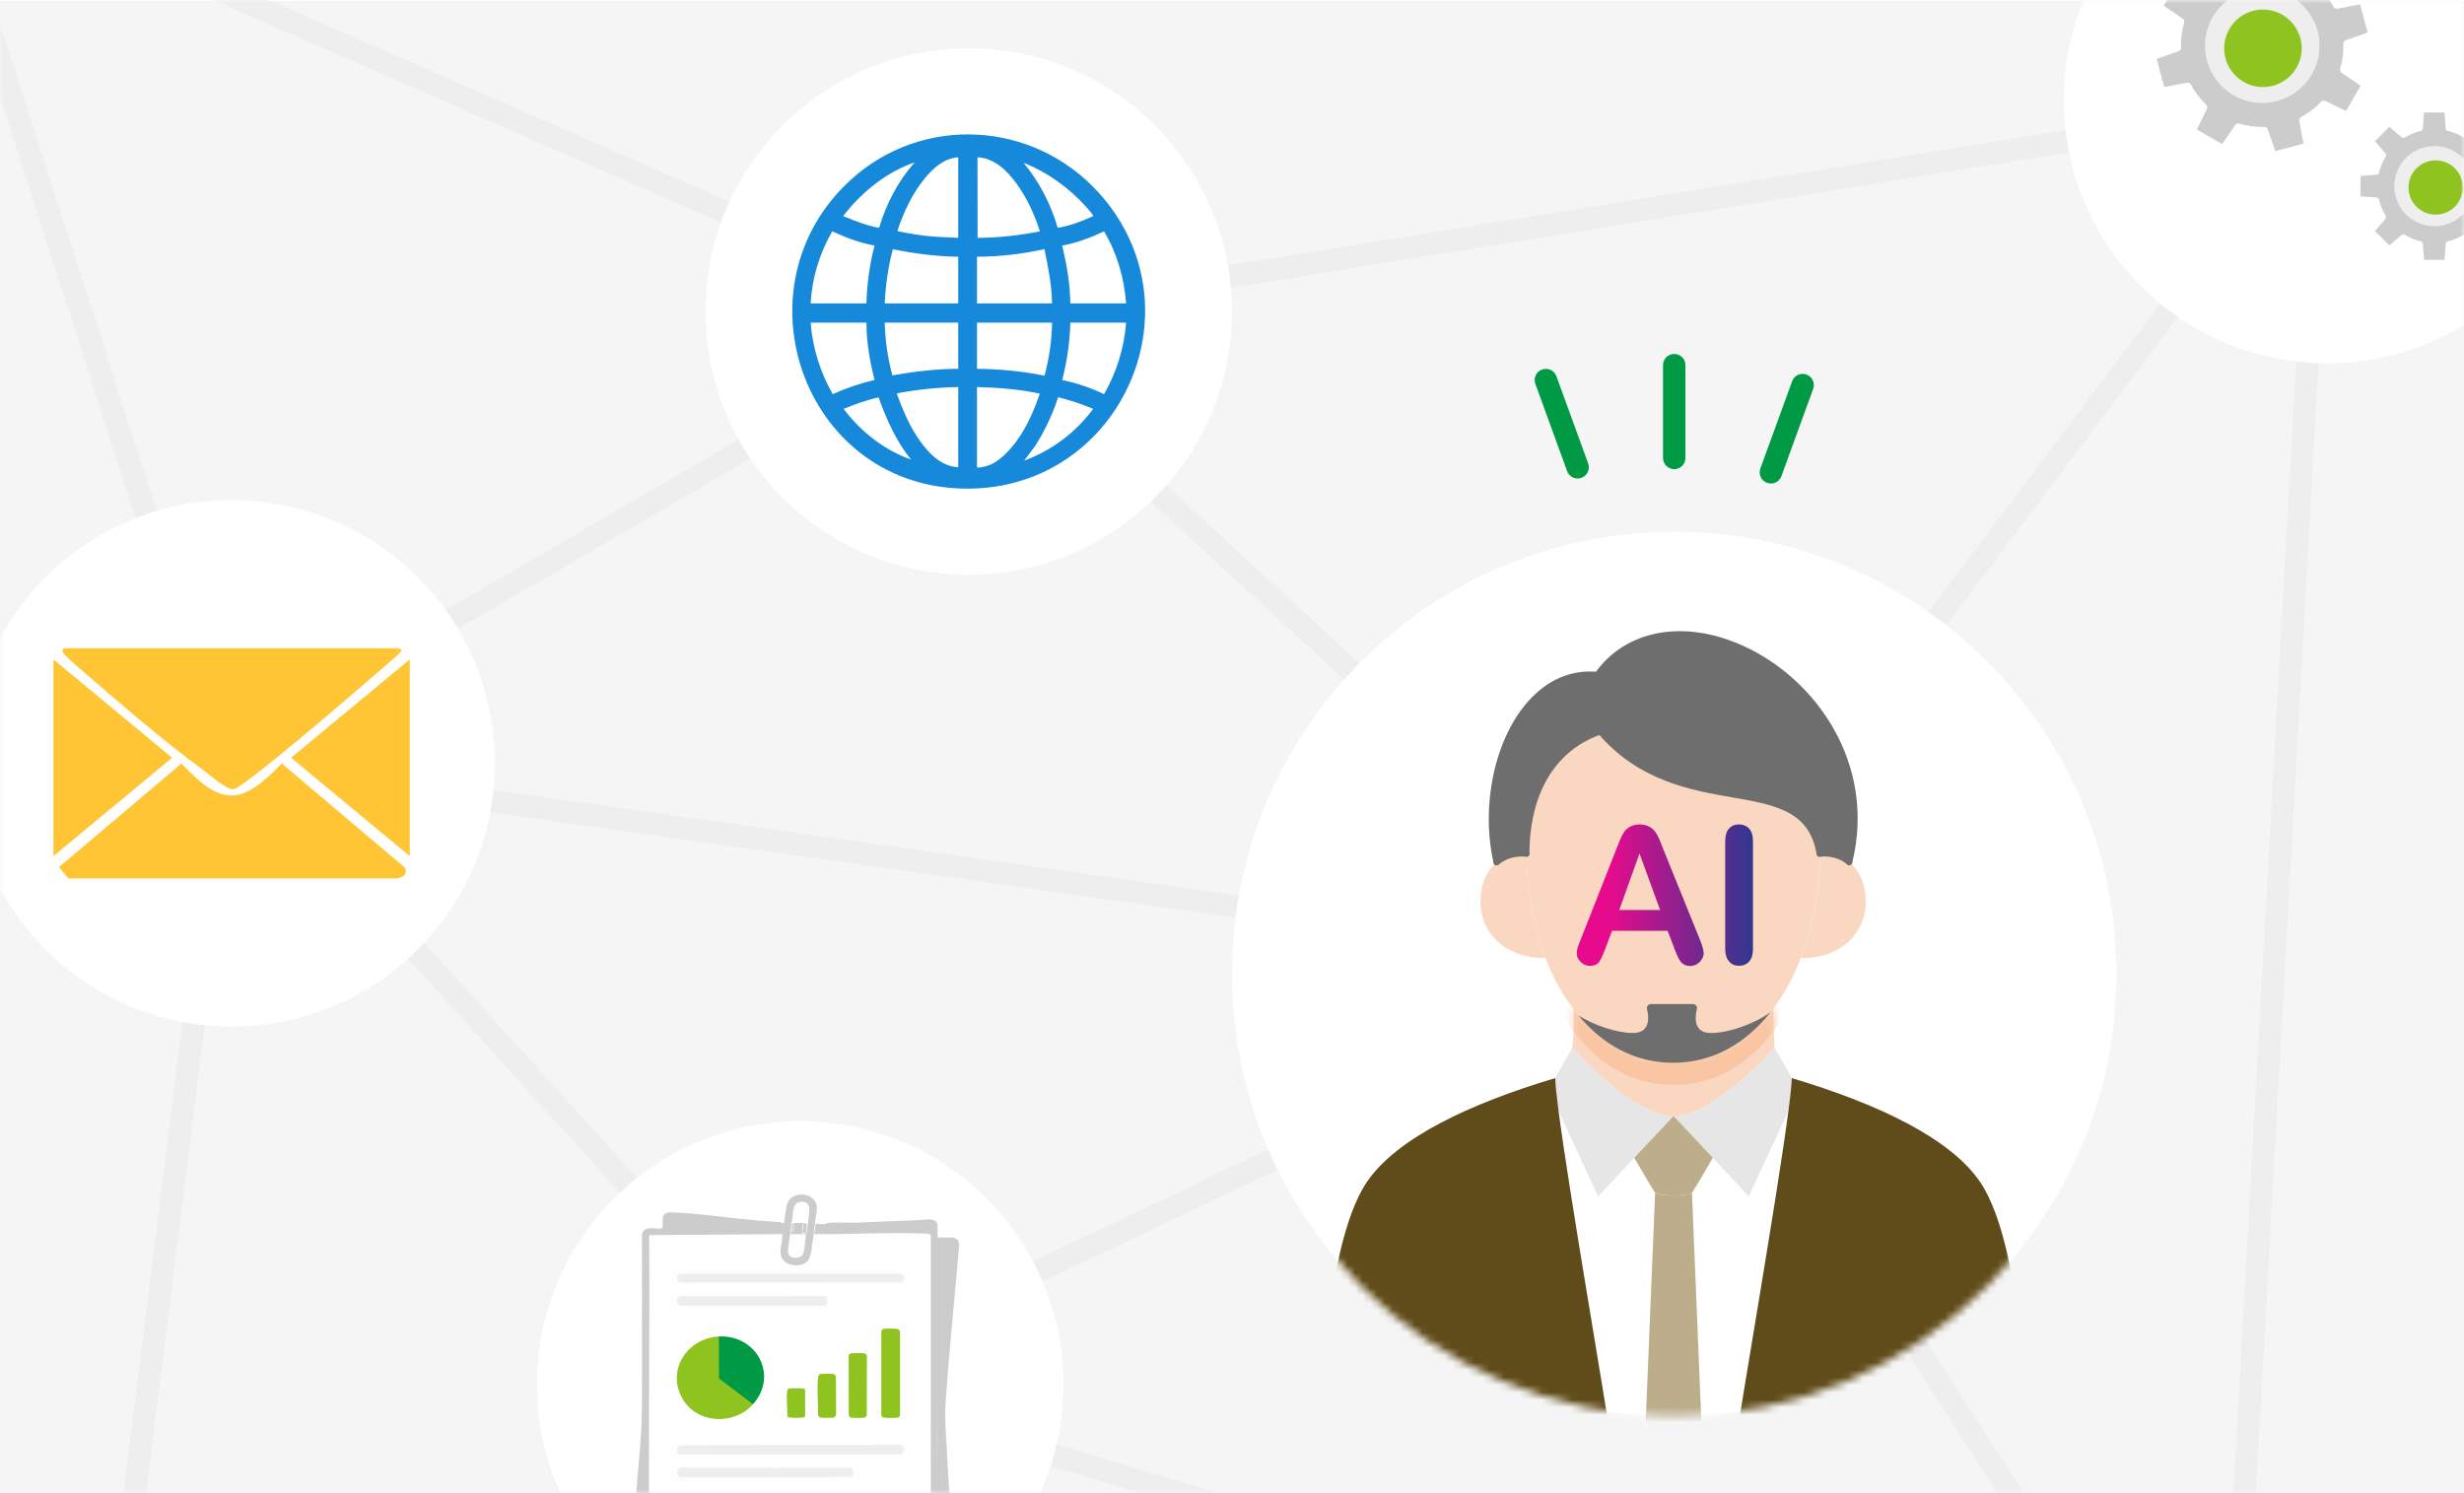<svg width="330" height="200" viewBox="0 0 330 200" fill="none" xmlns="http://www.w3.org/2000/svg">
<g clip-path="url(#clip0_815_187738)">
<path d="M330 0.103H0V200.103H330V0.103Z" fill="#F5F5F5"/>
<mask id="mask0_815_187738" style="mask-type:luminance" maskUnits="userSpaceOnUse" x="0" y="0" width="330" height="200">
<path d="M330 0H0V200H330V0Z" fill="white"/>
</mask>
<g mask="url(#mask0_815_187738)">
<path d="M129.741 42.701L31.023 100.129L107.828 184.818L298.266 242.565L310.958 13.398L129.74 42.7L129.741 42.701Z" stroke="#EEEEEE" stroke-width="3"/>
<path d="M224.227 129.745L294.74 239.745M224.227 129.745L105.623 186.169M224.227 129.745L30.317 102.245M224.227 129.745L129.74 42.701L16.215 -7.05M224.227 129.745L311.663 13.399M30.317 102.245L13.394 236.925L107.176 198.848L100.83 263.015M30.317 102.245L-9.875 -22.562" stroke="#EEEEEE" stroke-width="3"/>
<g filter="url(#filter0_d_815_187738)">
<path d="M129.74 76.984C149.212 76.984 164.996 61.2 164.996 41.728C164.996 22.257 149.212 6.472 129.74 6.472C110.269 6.472 94.484 22.257 94.484 41.728C94.484 61.2 110.269 76.984 129.74 76.984Z" fill="white"/>
</g>
<g filter="url(#filter1_d_815_187738)">
<path d="M31.022 137.501C50.493 137.501 66.278 121.717 66.278 102.245C66.278 82.774 50.493 66.989 31.022 66.989C11.55 66.989 -4.234 82.774 -4.234 102.245C-4.234 121.717 11.55 137.501 31.022 137.501Z" fill="white"/>
</g>
<g filter="url(#filter2_d_815_187738)">
<path d="M107.178 220.696C126.649 220.696 142.434 204.911 142.434 185.44C142.434 165.969 126.649 150.184 107.178 150.184C87.707 150.184 71.922 165.969 71.922 185.44C71.922 204.911 87.707 220.696 107.178 220.696Z" fill="white"/>
</g>
<g filter="url(#filter3_d_815_187738)">
<path d="M311.662 48.655C331.134 48.655 346.918 32.87 346.918 13.399C346.918 -6.072 331.134 -21.857 311.662 -21.857C292.191 -21.857 276.406 -6.072 276.406 13.399C276.406 32.87 292.191 48.655 311.662 48.655Z" fill="white"/>
</g>
<path d="M294.226 17.356L295.563 14.581C295.662 14.388 295.609 14.158 295.459 14.006C294.638 13.228 293.952 12.329 293.417 11.331C293.37 11.252 293.302 11.186 293.223 11.141C293.124 11.083 293.002 11.065 292.888 11.079L289.855 11.657L288.844 7.883L291.76 6.868C291.959 6.797 292.099 6.6 292.092 6.384C292.057 5.253 292.217 4.128 292.523 3.047C292.586 2.845 292.508 2.614 292.325 2.496L289.779 0.761L291.733 -2.624L294.508 -1.286C294.702 -1.187 294.931 -1.241 295.084 -1.39C295.857 -2.201 296.761 -2.896 297.759 -3.432C297.95 -3.534 298.045 -3.744 298.011 -3.962L297.433 -6.994L301.206 -8.005L302.222 -5.09C302.261 -4.974 302.343 -4.887 302.443 -4.831C302.522 -4.784 302.613 -4.759 302.706 -4.758C303.838 -4.793 304.963 -4.634 306.038 -4.317C306.24 -4.254 306.47 -4.333 306.589 -4.516L308.323 -7.062L311.707 -5.107L310.37 -2.333C310.271 -2.138 310.324 -1.909 310.474 -1.756C311.295 -0.978 311.98 -0.079 312.522 0.908C312.569 0.988 312.637 1.055 312.716 1.1C312.815 1.158 312.937 1.175 313.051 1.161L316.084 0.584L317.095 4.356L314.179 5.373C313.98 5.442 313.84 5.64 313.847 5.855C313.876 6.997 313.732 8.118 313.416 9.193C313.353 9.395 313.431 9.625 313.614 9.744L316.159 11.477L314.205 14.862L311.43 13.525C311.236 13.426 311.007 13.478 310.854 13.629C310.076 14.45 309.177 15.135 308.18 15.671C307.989 15.773 307.888 15.993 307.927 16.2L308.505 19.233L304.732 20.244L303.716 17.328C303.677 17.214 303.595 17.126 303.495 17.069C303.416 17.024 303.325 16.997 303.232 16.997C302.1 17.032 300.975 16.872 299.895 16.565C299.693 16.502 299.463 16.581 299.344 16.762L297.61 19.308L294.225 17.355L294.226 17.356Z" fill="#CCCCCC"/>
<path d="M301.826 13.706C306.012 14.343 309.923 11.468 310.56 7.281C311.198 3.095 308.321 -0.815 304.135 -1.453C299.949 -2.09 296.038 0.785 295.401 4.972C294.763 9.158 297.64 13.068 301.826 13.706Z" fill="#EEEEEE"/>
<path d="M300.479 10.968C302.962 12.402 306.137 11.552 307.571 9.068C309.005 6.585 308.154 3.409 305.671 1.976C303.188 0.542 300.013 1.394 298.579 3.876C297.145 6.359 297.996 9.535 300.479 10.968Z" fill="#8FC31F"/>
<path d="M324.652 34.804L324.492 32.653C324.484 32.501 324.372 32.381 324.227 32.341C323.457 32.156 322.727 31.852 322.053 31.434C321.997 31.402 321.933 31.386 321.869 31.386C321.789 31.386 321.709 31.417 321.644 31.466L320.007 32.878L318.074 30.945L319.486 29.308C319.582 29.197 319.598 29.027 319.518 28.899C319.101 28.225 318.804 27.487 318.611 26.724C318.579 26.58 318.451 26.467 318.298 26.46L316.148 26.299V23.563L318.298 23.402C318.45 23.395 318.571 23.282 318.611 23.138C318.796 22.375 319.1 21.637 319.518 20.963C319.598 20.835 319.582 20.674 319.486 20.554L318.074 18.917L320.007 16.984L321.644 18.397C321.708 18.452 321.788 18.476 321.869 18.476C321.933 18.476 321.997 18.46 322.053 18.428C322.727 18.012 323.465 17.714 324.227 17.53C324.371 17.498 324.484 17.369 324.492 17.217L324.652 15.068H327.388L327.548 17.217C327.556 17.369 327.668 17.491 327.813 17.53C328.583 17.715 329.313 18.019 329.987 18.428C330.043 18.46 330.107 18.476 330.171 18.476C330.251 18.476 330.331 18.445 330.396 18.397L332.033 16.984L333.966 18.917L332.554 20.554C332.458 20.665 332.442 20.835 332.522 20.963C332.939 21.646 333.244 22.375 333.429 23.138C333.461 23.282 333.589 23.395 333.742 23.402L335.892 23.563V26.299L333.742 26.46C333.59 26.467 333.469 26.58 333.429 26.724C333.244 27.495 332.94 28.225 332.522 28.899C332.442 29.027 332.458 29.197 332.554 29.308L333.966 30.945L332.033 32.878L330.396 31.466C330.332 31.41 330.252 31.386 330.171 31.386C330.107 31.386 330.043 31.402 329.987 31.434C329.313 31.851 328.575 32.148 327.813 32.341C327.669 32.372 327.556 32.5 327.548 32.653L327.388 34.804H324.652Z" fill="#CCCCCC"/>
<path d="M327.985 29.933C330.746 28.855 332.11 25.742 331.031 22.98C329.952 20.22 326.84 18.855 324.079 19.934C321.318 21.014 319.954 24.125 321.033 26.887C322.112 29.648 325.224 31.012 327.985 29.933Z" fill="#EEEEEE"/>
<path d="M326.204 28.747C328.211 28.747 329.838 27.12 329.838 25.113C329.838 23.107 328.211 21.48 326.204 21.48C324.197 21.48 322.57 23.107 322.57 25.113C322.57 27.12 324.197 28.747 326.204 28.747Z" fill="#8FC31F"/>
<path d="M147.126 25.784C161.273 41.385 149.765 66.235 128.57 65.433C107.421 64.633 98.39 38.286 113.933 24.094C123.568 15.296 138.418 16.181 147.126 25.784ZM128.335 21.072C126.42 21.203 125.014 22.493 123.853 23.893C122.176 25.915 120.996 28.468 120.182 30.955C121.69 31.274 123.229 31.532 124.769 31.669C125.903 31.77 127.047 31.765 128.182 31.86C128.237 31.886 128.335 31.795 128.335 31.771V21.072ZM139.272 30.989C138.566 28.745 137.523 26.489 136.134 24.583C134.888 22.872 133.172 21.159 130.916 21.072L130.926 31.864C133.731 31.836 136.526 31.537 139.271 30.99L139.272 30.989ZM122.493 21.752C118.658 23.074 115.367 25.774 112.915 28.951C114.488 29.564 116.054 30.234 117.735 30.513C118.687 27.302 120.276 24.263 122.493 21.752ZM146.404 28.951C146.434 28.847 146.369 28.836 146.336 28.782C146.133 28.452 145.723 27.99 145.455 27.693C143.183 25.177 140.269 23.044 137.098 21.819C139.193 24.358 140.743 27.341 141.655 30.509C143.311 30.26 144.886 29.633 146.404 28.951ZM108.567 40.636H116.039C116.112 38.027 116.465 35.415 117.126 32.892C115.151 32.538 113.273 31.813 111.458 30.985C109.763 33.913 108.753 37.244 108.567 40.636ZM143.348 40.636H150.82C150.554 37.252 149.611 33.893 147.861 30.986C146.081 31.841 144.21 32.533 142.261 32.893C142.862 35.428 143.321 38.02 143.348 40.636ZM128.335 34.386C125.383 34.351 122.456 33.96 119.569 33.394C118.952 35.757 118.608 38.193 118.485 40.635H128.335V34.386ZM130.848 34.386V40.636H140.901C140.857 38.179 140.372 35.762 139.882 33.367C136.922 34.022 133.887 34.38 130.848 34.386ZM116.04 43.217H108.568C108.818 46.585 109.859 49.876 111.526 52.797C113.322 51.978 115.203 51.349 117.126 50.89C116.495 48.387 116.039 45.81 116.04 43.217ZM128.335 43.217H118.485C118.55 45.597 118.9 47.979 119.511 50.276C122.423 49.765 125.369 49.409 128.335 49.399V43.217ZM140.902 43.217H130.848V49.399C133.882 49.436 136.92 49.715 139.887 50.321C140.516 48.016 140.864 45.609 140.902 43.217ZM150.82 43.217H143.348C143.289 45.804 142.906 48.391 142.261 50.893C144.19 51.319 146.088 51.931 147.861 52.8C149.537 49.883 150.558 46.585 150.82 43.217ZM128.335 51.844C125.638 51.892 122.934 52.158 120.287 52.661C120.207 52.676 120.164 52.688 120.118 52.76C120.834 54.716 121.628 56.648 122.763 58.401C124.007 60.322 125.873 62.498 128.335 62.577V51.844ZM130.848 51.844V62.543C130.848 62.585 130.937 62.63 131.001 62.632C131.255 62.639 131.888 62.501 132.153 62.422C133.784 61.942 135.263 60.294 136.229 58.958C137.596 57.066 138.489 54.917 139.271 52.728C136.506 52.133 133.675 51.909 130.848 51.844ZM122.017 61.558C120.016 59.106 118.731 56.193 117.672 53.232C116.057 53.582 114.509 54.148 112.982 54.766C115.264 57.803 118.417 60.282 122.017 61.558ZM146.404 54.766C144.886 54.125 143.319 53.602 141.718 53.202C140.959 55.53 139.911 57.761 138.58 59.813L137.167 61.694C140.846 60.36 144.086 57.909 146.404 54.766Z" fill="#1789DB"/>
<path d="M53.388 86.832C53.49 87.063 54.035 86.741 53.657 87.331C53.495 87.582 50.081 90.485 49.417 91.065C47.316 92.898 32.444 105.676 31.279 105.716C30.271 105.751 28.232 103.891 27.308 103.217C21.951 99.308 15.48 93.712 10.4 89.303C9.921 88.886 8.566 87.726 8.385 87.314C8.234 86.971 8.651 86.859 8.646 86.832H53.388Z" fill="#FFC534"/>
<path d="M52.898 117.655H9.149L7.891 116.152L24.312 102.26C29.678 108.07 32.359 107.895 37.735 102.26L54.155 116.153C54.846 117.123 53.653 117.713 52.898 117.655Z" fill="#FFC534"/>
<path d="M7.156 114.672V88.323L23.053 101.498L7.156 114.672Z" fill="#FFC534"/>
<path d="M54.881 88.323V114.672L38.984 101.498L54.881 88.323Z" fill="#FFC534"/>
<path d="M224.227 62.843C223.399 62.843 222.727 62.172 222.727 61.343V48.909C222.727 48.08 223.399 47.409 224.227 47.409C225.055 47.409 225.727 48.08 225.727 48.909V61.343C225.727 62.172 225.055 62.843 224.227 62.843Z" fill="#009944"/>
<path d="M237.173 64.764C237.002 64.764 236.829 64.735 236.66 64.673C235.881 64.389 235.479 63.529 235.764 62.75L240.017 51.066C240.3 50.288 241.163 49.888 241.939 50.17C242.718 50.454 243.12 51.314 242.835 52.093L238.582 63.777C238.36 64.386 237.785 64.764 237.173 64.764Z" fill="#009944"/>
<path d="M211.291 64.091C210.679 64.091 210.103 63.713 209.882 63.104L205.63 51.42C205.347 50.641 205.748 49.78 206.526 49.497C207.301 49.215 208.165 49.615 208.448 50.393L212.7 62.077C212.983 62.856 212.582 63.717 211.804 64C211.635 64.062 211.462 64.091 211.291 64.091Z" fill="#009944"/>
<path d="M124.663 165.37V213.513C124.843 213.561 124.848 213.725 124.663 213.77C124.819 214.063 124.767 214.574 124.392 214.604C123.971 214.585 123.553 214.608 123.14 214.673L87.163 214.67C86.925 214.648 86.875 214.471 86.875 214.26C86.91 213.156 86.927 212.005 86.942 210.894C86.942 210.845 86.945 210.818 87.011 210.808C86.977 210.707 86.945 210.606 86.922 210.502C86.899 210.4 86.878 210.298 86.874 210.196C86.843 209.379 86.821 208.556 86.818 207.738C86.754 193.631 86.752 179.501 86.86 165.388L87.007 165.302L104.657 165.173C104.849 165.15 104.856 165.368 104.776 165.496C104.931 165.65 104.96 165.889 104.863 166.215C104.588 167.439 104.387 168.763 105.856 169.237C107.04 169.619 108.347 169.151 108.485 167.801L108.753 165.902L108.895 165.817C108.867 165.644 108.858 165.447 108.959 165.302H109.023L109.424 165.22C114.308 165.062 119.19 165.025 124.068 165.11C124.281 165.118 124.612 165.136 124.663 165.366V165.37Z" fill="#FEFEFE"/>
<path d="M109.023 165.306C109.137 164.845 109.232 164.367 109.217 163.89C109.617 163.954 110.205 164.01 110.605 163.959C110.728 163.943 110.666 163.836 110.789 163.82C111.947 163.674 113.623 163.81 114.851 163.763C117.53 163.661 120.215 163.531 122.896 163.441C123.489 163.421 124.72 163.191 125.211 163.502C125.349 163.589 125.565 163.892 125.565 164.049V165.755H127.592C127.696 165.755 128.117 165.95 128.205 166.043C128.33 166.177 128.46 166.57 128.461 166.752C127.878 173.681 127.15 180.603 126.659 187.541C126.479 190.08 126.709 192.32 126.852 194.847C126.743 195.049 126.677 195.18 126.852 195.362C126.862 195.537 126.904 195.735 126.916 195.941C126.738 196.118 126.789 196.309 126.916 196.52C126.92 196.595 126.971 196.752 126.98 196.906C126.881 197.202 126.881 197.459 126.98 197.678C126.985 197.769 127.035 197.912 127.044 198.064C126.772 198.198 126.889 198.468 127.044 198.708C127.068 199.126 127.148 199.572 127.173 199.995C127.112 200.243 127.112 200.479 127.173 200.703C127.194 201.063 127.302 201.613 127.302 201.958V202.923C127.302 203.084 127.353 203.445 127.366 203.663C127.175 203.801 127.174 203.893 127.366 204.049C127.398 204.593 127.462 205.167 127.495 205.722C127.366 205.91 127.368 206.176 127.495 206.366C127.499 206.442 127.55 206.598 127.559 206.752C127.429 206.958 127.421 207.062 127.559 207.267C127.565 207.365 127.614 207.549 127.623 207.718C127.511 207.904 127.418 208.384 127.623 208.49C127.624 208.514 127.68 208.62 127.687 208.747C127.533 209.292 127.504 209.914 127.601 210.612C127.464 211.205 127.113 210.945 127.097 210.458C127.077 210.106 127.036 209.757 126.974 209.412L126.85 209.39C126.632 209.462 126.572 209.184 126.786 209.133C126.891 208.968 126.904 208.914 126.786 208.747C126.656 208.732 126.662 208.668 126.786 208.618C126.878 208.561 126.878 208.475 126.786 208.361C126.59 208.396 126.549 208.197 126.722 208.104C126.87 207.835 126.882 207.47 126.722 207.203C126.497 206.886 126.411 206.193 126.593 205.851C126.717 205.628 126.695 205.326 126.64 205.032L126.722 204.918C126.66 204.919 126.626 204.898 126.625 204.844C126.62 204.47 126.618 204.097 126.621 203.723C126.621 203.667 126.662 203.639 126.721 203.631C126.61 203.664 126.552 203.58 126.547 203.379C126.562 203.182 126.534 203.019 126.463 202.89C126.279 202.901 126.201 202.481 126.399 202.439C126.457 202.288 126.537 201.986 126.399 201.86C126.196 201.876 126.169 201.578 126.335 201.474C126.45 201.297 126.429 201.035 126.335 200.83C126.107 200.453 126.031 199.816 126.206 199.414C126.328 199.248 126.362 198.905 126.206 198.77C126.003 198.786 125.975 198.488 126.142 198.384C126.215 198.318 126.3 197.74 126.142 197.612C125.939 197.628 125.911 197.33 126.078 197.226C126.179 197.038 126.191 196.814 126.113 196.553C126.168 195.785 126.113 195.044 125.949 194.329C125.763 194.329 125.692 194 125.885 193.943C125.958 193.753 125.958 193.582 125.885 193.428L125.742 193.391C125.651 192.494 125.612 191.591 125.626 190.682L125.563 190.66C125.509 190.992 125.487 191.325 125.499 191.658C125.556 198.592 125.556 205.884 125.499 212.833C125.55 212.929 125.509 213.053 125.376 213.206C125.447 213.522 125.535 214.17 125.093 214.217C124.829 214.245 124.659 214.013 124.663 213.766C124.669 213.681 124.659 213.594 124.663 213.509V165.366C124.449 165.287 124.22 165.244 123.99 165.234C119.059 165.027 113.958 165.362 109.023 165.301V165.306Z" fill="#CCCCCC"/>
<path d="M85.334 198.389C85.606 195.114 85.962 191.86 85.975 188.577C86.005 180.812 85.954 173.046 85.984 165.28C86.278 164.097 87.739 164.689 88.585 164.534C88.639 164.524 88.746 164.483 88.746 164.437V163.085C88.746 163.046 88.894 162.751 88.937 162.697C89.239 162.317 89.941 162.387 90.39 162.406C93.828 162.557 97.492 163.117 100.943 163.438C102.152 163.55 103.37 163.64 104.58 163.696L104.515 163.824C104.554 163.851 104.848 163.715 105.03 163.824C105.048 164.384 104.954 164.95 104.837 165.497C104.819 165.553 104.797 165.552 104.773 165.497C104.769 165.438 104.808 165.313 104.735 165.303L86.944 165.433C87.025 179.431 86.838 193.435 86.941 207.433C86.949 208.548 87.001 209.685 87.008 210.809C86.994 210.891 86.981 210.96 86.939 210.89L86.902 214.206C86.759 214.518 86.459 214.44 86.373 214.129C86.35 214.329 86.257 214.542 86.042 214.413C86.02 214.052 86.058 213.681 86.042 213.318L85.141 213.254L85.202 213.119C85.816 213.103 86.052 212.915 85.911 212.555L85.978 212.482L85.878 212.394C85.916 209.31 85.931 206.19 85.924 203.033C85.737 201.294 86.242 200.818 85.985 201.525C85.981 201.537 85.951 201.54 85.914 201.541C85.736 201.539 85.685 201.361 85.758 201.006C85.43 200.898 85.349 200.789 85.524 200.471C85.379 199.989 85.359 199.44 85.516 198.976C85.433 198.841 85.42 198.687 85.475 198.513L85.335 198.386L85.334 198.389Z" fill="#CCCCCC"/>
<path d="M125.56 190.665L125.623 190.685C125.699 198.05 125.721 205.418 125.689 212.79L125.56 212.87C125.566 212.82 125.579 212.749 125.616 212.741C125.709 212.722 126.633 212.721 126.725 212.741L126.815 212.87C126.768 212.774 126.814 212.661 126.863 212.743C126.8 211.667 126.766 210.596 126.76 209.531L126.847 209.394C126.9 209.235 127.047 209.215 127.092 209.374C127.228 209.851 127.141 210.416 127.329 210.874C127.591 210.679 127.414 210.275 127.423 209.938C127.43 209.681 127.439 209.208 127.49 208.975C127.52 208.839 127.485 208.748 127.683 208.75C127.696 208.973 127.67 209.201 127.683 209.425C127.741 210.408 127.997 211.836 127.936 212.763C127.925 212.932 127.8 213.293 127.684 213.417C127.618 213.488 127.202 213.705 127.136 213.705H125.559C125.613 214.317 125.573 215.201 124.813 215.308C124.561 215.343 124.049 215.373 123.786 215.381C123.668 215.384 123.113 215.214 123.113 215.411V216.891C123.113 216.914 122.933 217.204 122.891 217.248C122.576 217.579 122.076 217.494 121.662 217.505L102.226 215.443C97.047 215.382 91.844 215.563 86.678 215.35C86.151 215.167 86.07 214.926 86.039 214.412C86.342 214.276 86.23 213.957 86.168 213.704C86.563 213.71 86.43 214.572 86.801 214.176C86.808 213.129 86.835 212.078 86.876 211.03C86.881 210.906 86.81 210.772 87.005 210.808C87.008 211.284 86.928 214.33 87.033 214.481C87.064 214.526 87.115 214.537 87.166 214.541L123.148 214.544C123.599 214.435 124.062 214.496 124.521 214.469C124.598 214.243 124.64 214.008 124.658 213.769C124.903 214.178 125.296 214.257 125.308 213.673C125.312 213.498 125.221 213.324 125.247 213.173C125.273 213.021 125.495 212.857 125.495 212.836V191.661C125.495 191.341 125.31 190.923 125.559 190.663L125.56 190.665Z" fill="#CCCCCC"/>
<path d="M109.215 163.311C109.057 164.142 108.949 164.979 108.893 165.821C108.779 166.577 108.688 168.031 108.342 168.649C107.656 169.873 105.258 169.724 104.697 168.44C104.256 167.428 104.843 166.474 104.773 165.499H104.837C104.952 164.955 105.05 164.383 105.03 163.826C105.127 163.072 105.219 161.532 105.575 160.928C106.462 159.42 109.265 159.808 109.409 161.668C109.453 162.235 109.277 162.817 109.214 163.312L109.215 163.311Z" fill="#CCCCCC"/>
<path d="M85.336 198.389C85.791 198.309 85.529 198.637 85.547 198.864C85.584 199.312 85.531 199.556 85.542 199.966C85.546 200.131 85.662 200.354 85.652 200.485C85.644 200.587 85.513 200.665 85.528 200.737C85.546 200.823 85.831 200.845 85.882 200.959C85.916 201.036 85.813 201.43 85.915 201.543C85.978 202.262 85.938 202.981 85.886 203.699L85.143 212.257C85.137 212.322 85.769 212.376 85.896 212.357L85.98 212.485C85.982 212.545 86.103 212.657 86.104 212.774C86.105 212.984 85.855 213.136 85.676 213.178C85.589 213.199 85.227 213.254 85.143 213.257C84.606 213.28 84.226 213.053 84.117 212.51C84.246 211.281 84.33 210.047 84.435 208.816C84.546 208.703 84.532 208.579 84.499 208.43C84.551 207.811 84.593 207.183 84.628 206.563C84.686 206.504 84.708 206.397 84.692 206.241C84.668 205.891 84.726 205.556 84.756 205.211C84.812 205.099 84.834 204.97 84.82 204.825C84.795 204.243 84.903 203.613 84.949 203.023C85.089 202.856 85.1 202.712 85.013 202.508C85.042 202.147 85.047 201.775 85.077 201.414C85.197 201.327 85.219 201.219 85.141 201.092C85.152 200.965 85.13 200.833 85.141 200.706C85.251 200.597 85.273 200.468 85.205 200.32C85.237 199.938 85.237 199.543 85.269 199.161C85.387 199.059 85.408 198.973 85.333 198.904C85.347 198.735 85.319 198.558 85.333 198.389H85.336Z" fill="#CCCCCC"/>
<path d="M109.217 163.312C109.132 163.978 109.057 164.643 108.96 165.307C108.935 165.477 108.921 165.653 108.896 165.822C108.733 165.581 108.958 165.239 108.904 164.961L109.217 163.312Z" fill="#CCCCCC"/>
<path d="M127.044 198.067C127.056 198.28 127.032 198.498 127.044 198.711C126.904 198.705 126.892 198.868 126.853 198.678C126.797 198.4 126.57 197.993 127.044 198.068V198.067Z" fill="#CCCCCC"/>
<path d="M126.915 195.943C126.926 196.134 126.904 196.331 126.915 196.522C126.66 196.524 126.547 195.837 126.915 195.943Z" fill="#CCCCCC"/>
<path d="M126.847 195.363C126.547 195.47 126.555 194.863 126.847 194.848C126.857 195.018 126.837 195.193 126.847 195.363Z" fill="#CCCCCC"/>
<path d="M126.977 197.681C126.654 197.683 126.921 197.066 126.977 196.909C126.992 197.164 126.962 197.426 126.977 197.681Z" fill="#CCCCCC"/>
<path d="M127.171 200.706L126.977 200.673C127.167 200.45 127.043 200.202 127.171 199.998C127.185 200.232 127.157 200.472 127.171 200.706Z" fill="#CCCCCC"/>
<path d="M85.337 198.903C85.571 198.857 85.499 199.167 85.273 199.16C85.283 199.036 85.335 198.934 85.337 198.903Z" fill="#CCCCCC"/>
<path d="M96.277 179.015L96.406 179.059L96.427 184.581L100.862 187.941L100.846 188.091C98.279 190.983 93.272 190.727 91.351 187.256C89.238 183.437 92.12 179.223 96.276 179.016L96.277 179.015Z" fill="#8FC31F"/>
<path d="M91.113 193.575C99.408 193.57 107.728 193.538 116.005 193.559C117.39 193.562 119.115 193.435 120.452 193.559C121.364 193.643 121.237 194.845 120.387 194.852L91.064 194.821C90.512 194.578 90.556 193.776 91.113 193.575Z" fill="#EEEEEE"/>
<path d="M100.85 188.09L96.291 184.636L96.281 179.015C101.315 178.764 104.297 184.208 100.85 188.09Z" fill="#009944"/>
<path d="M120.972 171.595C120.95 171.622 120.711 171.765 120.672 171.777L91.35 171.809C90.624 171.826 90.41 170.924 91.059 170.612L120.731 170.619C121.086 170.719 121.167 171.357 120.972 171.595Z" fill="#EEEEEE"/>
<path d="M90.893 196.735C90.993 196.642 91.213 196.584 91.353 196.583H113.564C114.338 196.571 114.601 197.408 113.963 197.825C106.418 197.941 98.844 197.838 91.289 197.877C90.676 197.897 90.491 197.108 90.893 196.735Z" fill="#EEEEEE"/>
<path d="M120.541 178.372V189.571C120.476 189.757 120.384 189.857 120.183 189.889C119.855 189.942 118.792 189.934 118.448 189.894C118.163 189.861 118.033 189.735 118.031 189.442V178.372C118.051 178.186 118.145 178.042 118.334 178C118.617 177.937 119.671 177.954 119.997 177.983C120.293 178.01 120.434 178.086 120.541 178.372Z" fill="#8FC31F"/>
<path d="M91.173 173.624L110.275 173.607C111.068 173.701 111.019 174.88 110.212 174.899L91.285 174.897C90.53 174.849 90.43 173.758 91.173 173.623V173.624Z" fill="#EEEEEE"/>
<path d="M113.72 189.635L113.682 189.461L113.656 181.59C113.721 181.404 113.813 181.304 114.014 181.272C114.332 181.221 115.351 181.228 115.685 181.267C115.986 181.302 116.107 181.442 116.105 181.748L116.089 189.59C115.989 189.753 115.883 189.87 115.687 189.896C115.379 189.937 114.317 189.935 114.015 189.888C113.792 189.853 113.789 189.809 113.72 189.635Z" fill="#8FC31F"/>
<path d="M109.837 184.049C109.993 184.004 111.437 184.002 111.624 184.037C111.784 184.067 111.882 184.219 111.951 184.354L111.981 189.411C111.986 189.571 111.829 189.834 111.677 189.879C111.505 189.929 110.175 189.923 109.956 189.889C109.771 189.86 109.633 189.747 109.563 189.574C109.601 188.022 109.413 186.308 109.532 184.773C109.549 184.548 109.588 184.12 109.837 184.049Z" fill="#8FC31F"/>
<path d="M105.719 185.98C105.948 185.927 107.468 185.938 107.652 186.015C107.721 186.044 107.785 186.099 107.83 186.159V189.699C107.785 189.759 107.721 189.814 107.652 189.843C107.448 189.929 105.83 189.929 105.626 189.843C105.557 189.814 105.493 189.759 105.448 189.699C105.479 188.666 105.297 187.391 105.415 186.383C105.439 186.177 105.502 186.029 105.719 185.98Z" fill="#8FC31F"/>
<path d="M113.717 189.635C113.693 189.575 113.618 189.518 113.648 189.417L113.653 181.589L113.717 189.634V189.635Z" fill="#8FC31F"/>
<path d="M125.562 189.12V166.657H127.396C127.526 166.657 127.499 167.154 127.495 167.271C127.465 168.112 127.367 169.056 127.299 169.906C126.808 176.001 126.164 182.089 125.691 188.186C125.669 188.473 125.797 188.939 125.562 189.119V189.12Z" fill="#CCCCCC"/>
<path d="M125.559 190.665C125.596 190.531 125.448 190.16 125.687 190.215C125.699 190.503 125.671 190.795 125.687 191.083C125.72 191.648 125.741 192.967 125.879 193.433C125.953 193.585 125.953 193.757 125.879 193.948C125.887 194.104 125.937 194.239 125.943 194.334C126.032 194.596 126.178 195.064 126.007 195.267C126.039 195.267 126.069 195.272 126.093 195.286C126.142 195.317 126.136 196.408 126.093 196.448C126.071 196.469 126.04 196.481 126.007 196.49C126.155 196.574 126.241 197.092 126.071 197.23C126.08 197.384 126.131 197.54 126.135 197.616C126.281 197.781 126.223 198.193 126.135 198.388C126.144 198.542 126.195 198.698 126.199 198.774C126.333 198.917 126.357 199.28 126.199 199.418C126.228 199.901 126.3 200.37 126.328 200.834C126.419 201.022 126.453 201.312 126.328 201.478C126.337 201.632 126.388 201.788 126.392 201.864C126.488 201.988 126.517 202.348 126.392 202.443C126.402 202.611 126.45 202.795 126.456 202.894C126.492 202.904 126.52 202.915 126.523 202.931C126.546 203.06 126.625 203.852 126.606 203.917C126.6 203.937 126.564 203.947 126.52 203.955C126.665 203.978 126.648 204.971 126.606 205.007C126.583 205.027 126.552 205.039 126.52 205.049C126.733 205.117 126.73 205.706 126.584 205.854C126.61 206.298 126.688 206.781 126.713 207.206C126.872 207.443 126.87 207.871 126.713 208.107C126.72 208.234 126.776 208.341 126.777 208.364C126.903 208.436 126.925 208.58 126.777 208.621C126.779 208.664 126.775 208.707 126.777 208.75C126.899 208.832 126.909 209.061 126.777 209.136C126.782 209.23 126.76 209.32 126.841 209.393C126.824 210.528 127.025 211.66 126.96 212.793C126.913 212.802 126.833 212.868 126.809 212.868H125.554V190.663L125.559 190.665Z" fill="#CCCCCC"/>
<path d="M126.073 197.23C126.06 197.011 126.009 196.652 126.009 196.49V195.267C126.009 195.041 125.962 194.604 125.945 194.334C126.047 194.416 126.101 194.58 126.123 194.703C126.23 195.295 126.198 195.96 126.206 196.552C126.209 196.755 126.432 197.194 126.073 197.23Z" fill="#CCCCCC"/>
<path d="M126.145 197.616L126.274 197.456C126.33 197.725 126.306 197.903 126.271 198.164C126.255 198.285 126.351 198.425 126.145 198.389C126.13 198.134 126.16 197.871 126.145 197.616Z" fill="#CCCCCC"/>
<path d="M126.207 198.775C126.324 198.607 126.334 198.753 126.355 198.851C126.393 199.033 126.517 199.402 126.207 199.418C126.194 199.205 126.22 198.987 126.207 198.774V198.775Z" fill="#CCCCCC"/>
<path d="M125.886 193.947C125.877 193.776 125.892 193.603 125.886 193.432C125.89 193.445 126 193.453 126 193.576C126 193.664 125.953 193.875 125.886 193.947Z" fill="#CCCCCC"/>
<path d="M89.648 163.407C89.68 163.306 89.843 163.305 89.934 163.308C91.866 163.38 94.04 163.644 95.987 163.826C97.5 163.967 99.014 164.161 100.526 164.308L89.648 164.469C89.7 164.196 89.577 163.635 89.648 163.407Z" fill="#CCCCCC"/>
<path d="M104.836 165.499C104.878 164.94 104.958 164.381 105.029 163.826C105.146 163.897 105.043 164.588 105.021 164.751C104.989 164.986 104.954 165.294 104.836 165.499Z" fill="#CCCCCC"/>
<path d="M106.253 165.306C106.621 165.146 106.979 165.144 107.347 165.306C107.494 165.257 107.883 165.208 107.926 165.37C107.84 165.975 107.783 167.693 107.476 168.106C107.084 168.633 105.797 168.624 105.587 167.934C105.424 167.4 105.722 166.051 105.802 165.434C105.773 165.384 105.749 165.338 105.802 165.305C105.941 165.194 106.142 165.056 106.253 165.305V165.306Z" fill="#FEFEFE"/>
<path d="M107.994 165.242C107.799 165.298 107.584 165.298 107.35 165.242C107.327 164.797 107.427 164.28 107.543 163.89C107.664 163.847 107.664 163.825 107.543 163.826C107.166 163.902 106.802 163.902 106.449 163.826C106.213 164.012 106.095 164.307 106.092 164.709L106.048 165.249C105.998 165.286 105.848 165.295 105.805 165.242C105.837 164.706 105.902 164.17 105.998 163.633C106.026 163.636 106.054 163.633 106.062 163.601C106.244 162.461 106.013 160.736 107.7 160.999C108.376 161.104 108.409 161.773 108.383 162.317C108.341 163.193 108.12 164.347 107.994 165.243V165.242Z" fill="#FEFEFE"/>
<path d="M105.994 163.633C105.995 164.176 105.869 164.708 105.801 165.242C105.857 165.258 105.856 165.279 105.801 165.306C105.796 165.348 105.806 165.393 105.801 165.435C105.69 165.368 105.733 165.195 105.744 165.09C105.795 164.583 105.931 164.081 105.931 163.568C105.961 163.576 105.984 163.632 105.994 163.633Z" fill="#CCCCCC"/>
<path d="M107.989 165.242C107.981 165.302 107.927 165.353 107.925 165.371C107.798 165.255 107.527 165.308 107.346 165.307C107.29 165.289 107.291 165.267 107.346 165.243H107.99L107.989 165.242Z" fill="#CCCCCC"/>
<path d="M104.514 196.651H103.484V196.715H104.514V196.651Z" fill="#FEFEFE"/>
<path d="M106.256 165.177C106.319 164.753 106.396 164.333 106.487 163.915C106.807 163.87 107.135 163.852 107.469 163.862C107.417 164.321 107.378 164.78 107.35 165.241V165.305C106.986 165.303 106.62 165.305 106.256 165.305C106.133 165.269 106.133 165.214 106.256 165.177Z" fill="#CCCCCC"/>
<path d="M106.45 163.826C106.679 163.86 106.531 163.95 106.386 164.019C106.253 164.353 106.192 164.756 106.257 165.113C106.286 165.13 106.284 165.151 106.257 165.177C106.257 165.22 106.257 165.263 106.257 165.306H105.806C105.809 165.285 105.803 165.263 105.806 165.242C106.009 165.279 105.915 165.142 105.936 165.021C105.997 164.668 106.083 164.32 106.067 163.957L106.256 163.953L106.128 163.826C106.235 163.823 106.343 163.828 106.45 163.826Z" fill="#CCCCCC"/>
<path d="M107.539 163.826C107.689 163.828 107.84 163.824 107.99 163.826C107.866 163.982 108.039 163.939 108.053 163.998C108.071 164.075 107.966 165.134 107.925 165.177C107.902 165.201 107.564 165.163 107.475 165.177C107.436 165.137 107.583 164.144 107.613 164.06C107.654 163.947 107.766 163.957 107.861 163.953L107.54 163.889C107.484 163.871 107.485 163.849 107.54 163.825L107.539 163.826Z" fill="#CCCCCC"/>
<path d="M107.54 163.826V163.89L107.347 165.242C107.137 165.062 107.542 164.045 107.411 163.891L106.517 163.962C106.405 164.057 106.472 165.024 106.253 165.178C106.253 165.157 106.253 165.135 106.253 165.114C106.189 164.756 106.247 164.341 106.382 164.02C106.393 163.979 106.477 163.912 106.446 163.827C106.808 163.818 107.178 163.822 107.54 163.827V163.826Z" fill="#CCCCCC"/>
<path d="M106.379 164.019C106.298 164.323 106.249 164.795 106.25 165.113C106.071 164.774 106.288 164.339 106.311 163.982L106.379 164.018V164.019Z" fill="#FEFEFE"/>
<g filter="url(#filter4_d_815_187738)">
<path d="M224.223 189.681C256.936 189.681 283.454 163.162 283.454 130.45C283.454 97.737 256.936 71.219 224.223 71.219C191.511 71.219 164.992 97.737 164.992 130.45C164.992 163.162 191.511 189.681 224.223 189.681Z" fill="white"/>
</g>
<mask id="mask1_815_187738" style="mask-type:luminance" maskUnits="userSpaceOnUse" x="164" y="71" width="120" height="119">
<path d="M224.223 189.681C256.936 189.681 283.454 163.162 283.454 130.45C283.454 97.737 256.936 71.219 224.223 71.219C191.511 71.219 164.992 97.737 164.992 130.45C164.992 163.162 191.511 189.681 224.223 189.681Z" fill="white"/>
</mask>
<g mask="url(#mask1_815_187738)">
<g clip-path="url(#clip1_815_187738)">
<path d="M234.212 160.247C234.212 160.247 238.205 151.61 239.52 148.796C238.075 159.859 233.448 186.4 232.247 194.535H228.026L226.598 159.762C227.085 159.082 229.39 155.071 229.39 155.071C231.322 157.125 233.27 159.228 234.212 160.247Z" fill="white"/>
<path d="M208.733 148.819C210.048 151.633 214.042 160.254 214.042 160.254C214.984 159.235 216.932 157.148 218.864 155.078C218.864 155.078 221.169 159.089 221.656 159.768L220.227 194.542H216.006C214.805 186.423 210.178 159.882 208.733 148.819Z" fill="white"/>
<path d="M210.598 140.311C211.394 141.298 218.894 149.449 224.121 149.482C224.121 149.482 221.508 152.263 218.861 155.078C216.93 157.148 214.981 159.234 214.04 160.253C214.04 160.253 210.046 151.633 208.731 148.818C208.455 146.7 208.293 145.163 208.293 144.403C208.601 143.788 210.598 140.311 210.598 140.311Z" fill="#E6E6E6"/>
<path d="M237.65 140.311C237.65 140.311 239.647 143.788 239.955 144.402C239.955 145.163 239.793 146.699 239.517 148.802C238.202 151.616 234.208 160.253 234.208 160.253C233.267 159.234 231.319 157.131 229.387 155.077C226.741 152.263 224.127 149.481 224.127 149.481C229.354 149.449 236.855 141.297 237.65 140.311Z" fill="#E6E6E6"/>
<path d="M224.126 142.171C229.71 142.171 234.223 139.341 237.503 134.974C237.503 136.656 237.568 138.694 237.649 140.311C236.853 141.298 229.353 149.449 224.126 149.481C218.898 149.449 211.398 141.298 210.603 140.311C210.797 138.37 210.749 136.656 210.749 134.974C214.028 139.341 218.541 142.171 224.126 142.171Z" fill="#F9D7C0"/>
<mask id="mask2_815_187738" style="mask-type:luminance" maskUnits="userSpaceOnUse" x="210" y="134" width="28" height="16">
<path d="M224.126 142.166C229.71 142.166 234.223 139.335 237.503 134.968C237.503 136.65 237.568 138.688 237.649 140.306C236.853 141.292 229.353 149.444 224.126 149.476C218.898 149.444 211.398 141.292 210.603 140.306C210.797 138.365 210.749 136.65 210.749 134.968C214.028 139.335 218.541 142.166 224.126 142.166Z" fill="white"/>
</mask>
<g mask="url(#mask2_815_187738)">
<path d="M243.777 117.328C243.777 122.132 242.9 127.016 241.228 131.318C240.254 133.825 239.02 136.138 237.511 138.128C234.231 142.494 229.718 145.325 224.134 145.325C218.549 145.325 214.036 142.494 210.757 138.128C209.247 136.138 208.013 133.825 207.039 131.318C205.367 127.016 204.49 122.132 204.49 117.328C204.653 110.697 229.686 118.363 230.887 100.2C233.306 113.22 241.732 117.166 243.777 117.328Z" fill="#F9C5A2"/>
</g>
<path d="M226.602 159.766C226.244 160.252 222.023 160.252 221.666 159.766C221.179 159.087 218.874 155.076 218.874 155.076C221.52 152.262 224.134 149.48 224.134 149.48C224.134 149.48 226.748 152.262 229.394 155.076C229.394 155.076 227.089 159.087 226.602 159.766Z" fill="#BCAD8B"/>
<path d="M226.602 159.77L228.031 194.543H220.238L221.667 159.77C222.024 160.255 226.245 160.255 226.602 159.77Z" fill="#BCAD8B"/>
<path d="M216.009 194.542H176.625C176.625 194.542 176.901 167.451 183.038 158.362C187.031 152.426 196.918 147.8 208.298 144.404C208.298 145.164 208.46 146.7 208.736 148.819C210.181 159.882 214.808 186.423 216.009 194.542Z" fill="#604C1A"/>
<path d="M239.521 148.803C239.797 146.7 239.959 145.164 239.959 144.404C251.34 147.8 261.226 152.426 265.22 158.362C271.356 167.451 271.632 194.542 271.632 194.542H232.248C233.449 186.407 238.076 159.866 239.521 148.803Z" fill="#604C1A"/>
<path d="M247.679 115.474C248.978 116.525 249.806 118.272 249.887 120.568C250.017 124.58 246.949 128.348 241.186 128.348C242.858 124.03 243.734 119.145 243.734 114.342C245.26 114.196 246.64 114.6 247.695 115.474H247.679Z" fill="#F9D7C0"/>
<path d="M200.433 115.505C201.504 114.616 202.9 114.195 204.443 114.341C204.443 119.144 205.319 124.013 206.991 128.331C201.228 128.347 198.16 124.579 198.274 120.568C198.355 118.287 199.166 116.557 200.449 115.505H200.433Z" fill="#F9D7C0"/>
<path d="M214.335 97.957C225.244 110.719 241.738 102.373 243.719 114.341C243.719 119.145 242.842 124.03 241.17 128.332C240.31 130.564 239.222 132.65 237.94 134.478C234.628 139.217 229.936 142.338 224.076 142.338C218.215 142.338 213.523 139.2 210.228 134.462C208.929 132.634 207.858 130.564 206.997 128.332C205.325 124.013 204.448 119.145 204.448 114.341C204.4 109.134 205.974 100.901 214.335 97.957Z" fill="#F9D7C0"/>
<path d="M243.717 114.347C241.736 102.379 225.242 110.725 214.333 97.963C205.972 100.907 204.397 109.14 204.446 114.347C202.904 114.202 201.508 114.622 200.436 115.512C197.774 103.915 203.634 89.408 213.927 90.394C224.138 75.903 253.376 92.254 247.678 115.48C246.623 114.606 245.243 114.202 243.717 114.347Z" fill="#6E6E6E"/>
<path d="M243.702 114.762C243.507 114.762 243.329 114.616 243.296 114.422C242.338 108.616 237.76 107.807 231.981 106.804C226.396 105.834 219.464 104.605 214.01 98.232C213.864 98.054 213.88 97.812 214.058 97.666C214.221 97.521 214.481 97.537 214.627 97.715C219.887 103.877 226.396 105.009 232.127 106.012C237.988 107.031 243.053 107.92 244.108 114.293C244.14 114.519 243.994 114.729 243.767 114.762H243.702Z" fill="#6E6E6E"/>
<path d="M204.435 114.762C204.208 114.762 204.029 114.584 204.029 114.358C203.997 110.412 204.922 100.853 214.192 97.586C214.403 97.505 214.63 97.618 214.711 97.828C214.792 98.039 214.679 98.265 214.468 98.346C205.685 101.451 204.808 110.573 204.841 114.358C204.841 114.584 204.662 114.762 204.435 114.762Z" fill="#6E6E6E"/>
<path d="M200.427 115.907C200.248 115.907 200.07 115.777 200.037 115.599C198.284 107.917 200.167 99.021 204.632 93.975C207.229 91.031 210.46 89.657 213.966 89.996C214.194 90.013 214.356 90.223 214.34 90.433C214.323 90.659 214.096 90.821 213.901 90.789C210.655 90.465 207.667 91.759 205.249 94.493C200.946 99.361 199.128 107.965 200.833 115.405C200.881 115.616 200.752 115.842 200.524 115.89H200.427V115.907Z" fill="#6E6E6E"/>
<path d="M247.657 115.878H247.56C247.349 115.83 247.203 115.603 247.268 115.393C250.417 102.551 242.527 91.505 233.095 87.235C227.072 84.501 218.955 83.984 214.263 90.647C214.134 90.825 213.874 90.874 213.695 90.745C213.517 90.615 213.468 90.356 213.598 90.178C217.705 84.356 225.481 82.9 233.436 86.491C243.177 90.89 251.326 102.293 248.063 115.571C248.014 115.749 247.852 115.878 247.673 115.878H247.657Z" fill="#6E6E6E"/>
<path d="M247.67 115.88C247.572 115.88 247.491 115.847 247.41 115.783C246.42 114.974 245.154 114.602 243.741 114.747C243.514 114.78 243.319 114.602 243.303 114.375C243.287 114.149 243.449 113.955 243.676 113.939C245.316 113.793 246.777 114.214 247.93 115.168C248.108 115.314 248.124 115.572 247.978 115.734C247.897 115.831 247.784 115.88 247.67 115.88Z" fill="#6E6E6E"/>
<path d="M200.423 115.911C200.31 115.911 200.196 115.863 200.115 115.766C199.969 115.588 200.001 115.345 200.163 115.2C201.332 114.229 202.826 113.792 204.466 113.938C204.693 113.954 204.855 114.148 204.839 114.375C204.823 114.601 204.612 114.779 204.401 114.747C202.972 114.617 201.69 114.989 200.683 115.814C200.602 115.879 200.521 115.911 200.423 115.911Z" fill="#6E6E6E"/>
<path d="M237.139 135.562C233.866 139.713 229.455 142.355 224.071 142.355C218.876 142.355 214.601 139.875 211.408 136.02C213.6 137.395 216.603 138.365 218.687 138.365C221.051 138.365 220.846 136.238 220.581 135.136C220.499 134.801 220.765 134.489 221.108 134.489H226.736C227.08 134.489 227.345 134.804 227.264 135.138C226.996 136.241 226.787 138.368 229.131 138.368C231.474 138.368 234.921 137.179 237.139 135.562Z" fill="#6E6E6E"/>
<path d="M224.221 126.98L223.345 124.682H215.893L215.017 127.028C214.677 127.94 214.385 128.56 214.142 128.888C213.899 129.204 213.51 129.375 212.951 129.375C212.489 129.375 212.075 129.204 211.711 128.864C211.358 128.524 211.176 128.135 211.176 127.697C211.176 127.442 211.212 127.186 211.297 126.919C211.382 126.651 211.516 126.287 211.711 125.812L216.403 113.911C216.537 113.57 216.695 113.157 216.89 112.683C217.072 112.209 217.279 111.807 217.485 111.491C217.692 111.175 217.972 110.92 218.324 110.725C218.677 110.531 219.102 110.434 219.601 110.434C220.099 110.434 220.549 110.531 220.889 110.725C221.23 110.92 221.509 111.175 221.728 111.479C221.935 111.783 222.117 112.123 222.263 112.476C222.409 112.829 222.591 113.303 222.822 113.898L227.612 125.727C227.989 126.627 228.172 127.284 228.172 127.685C228.172 128.086 227.989 128.499 227.637 128.852C227.284 129.204 226.859 129.387 226.36 129.387C226.068 129.387 225.813 129.338 225.606 129.229C225.4 129.119 225.217 128.986 225.084 128.803C224.938 128.621 224.792 128.353 224.622 127.976C224.464 127.612 224.318 127.284 224.208 126.992L224.221 126.98ZM216.865 121.886H222.336L219.576 114.324L216.865 121.886ZM231.053 127.101V112.67C231.053 111.917 231.223 111.357 231.564 110.981C231.904 110.604 232.342 110.421 232.889 110.421C233.436 110.421 233.898 110.604 234.25 110.981C234.591 111.345 234.773 111.917 234.773 112.67V127.101C234.773 127.855 234.603 128.426 234.25 128.803C233.91 129.18 233.448 129.362 232.889 129.362C232.329 129.362 231.916 129.168 231.576 128.791C231.235 128.414 231.053 127.843 231.053 127.101Z" fill="url(#paint0_linear_815_187738)"/>
</g>
</g>
</g>
</g>
<defs>
<filter id="filter0_d_815_187738" x="82.484" y="-5.528" width="94.512" height="94.512" filterUnits="userSpaceOnUse" color-interpolation-filters="sRGB">
<feFlood flood-opacity="0" result="BackgroundImageFix"/>
<feColorMatrix in="SourceAlpha" type="matrix" values="0 0 0 0 0 0 0 0 0 0 0 0 0 0 0 0 0 0 127 0" result="hardAlpha"/>
<feOffset/>
<feGaussianBlur stdDeviation="6"/>
<feComposite in2="hardAlpha" operator="out"/>
<feColorMatrix type="matrix" values="0 0 0 0 0 0 0 0 0 0 0 0 0 0 0 0 0 0 0.2 0"/>
<feBlend mode="normal" in2="BackgroundImageFix" result="effect1_dropShadow_815_187738"/>
<feBlend mode="normal" in="SourceGraphic" in2="effect1_dropShadow_815_187738" result="shape"/>
</filter>
<filter id="filter1_d_815_187738" x="-16.234" y="54.989" width="94.512" height="94.512" filterUnits="userSpaceOnUse" color-interpolation-filters="sRGB">
<feFlood flood-opacity="0" result="BackgroundImageFix"/>
<feColorMatrix in="SourceAlpha" type="matrix" values="0 0 0 0 0 0 0 0 0 0 0 0 0 0 0 0 0 0 127 0" result="hardAlpha"/>
<feOffset/>
<feGaussianBlur stdDeviation="6"/>
<feComposite in2="hardAlpha" operator="out"/>
<feColorMatrix type="matrix" values="0 0 0 0 0 0 0 0 0 0 0 0 0 0 0 0 0 0 0.2 0"/>
<feBlend mode="normal" in2="BackgroundImageFix" result="effect1_dropShadow_815_187738"/>
<feBlend mode="normal" in="SourceGraphic" in2="effect1_dropShadow_815_187738" result="shape"/>
</filter>
<filter id="filter2_d_815_187738" x="59.922" y="138.184" width="94.512" height="94.512" filterUnits="userSpaceOnUse" color-interpolation-filters="sRGB">
<feFlood flood-opacity="0" result="BackgroundImageFix"/>
<feColorMatrix in="SourceAlpha" type="matrix" values="0 0 0 0 0 0 0 0 0 0 0 0 0 0 0 0 0 0 127 0" result="hardAlpha"/>
<feOffset/>
<feGaussianBlur stdDeviation="6"/>
<feComposite in2="hardAlpha" operator="out"/>
<feColorMatrix type="matrix" values="0 0 0 0 0 0 0 0 0 0 0 0 0 0 0 0 0 0 0.2 0"/>
<feBlend mode="normal" in2="BackgroundImageFix" result="effect1_dropShadow_815_187738"/>
<feBlend mode="normal" in="SourceGraphic" in2="effect1_dropShadow_815_187738" result="shape"/>
</filter>
<filter id="filter3_d_815_187738" x="264.406" y="-33.857" width="94.512" height="94.512" filterUnits="userSpaceOnUse" color-interpolation-filters="sRGB">
<feFlood flood-opacity="0" result="BackgroundImageFix"/>
<feColorMatrix in="SourceAlpha" type="matrix" values="0 0 0 0 0 0 0 0 0 0 0 0 0 0 0 0 0 0 127 0" result="hardAlpha"/>
<feOffset/>
<feGaussianBlur stdDeviation="6"/>
<feComposite in2="hardAlpha" operator="out"/>
<feColorMatrix type="matrix" values="0 0 0 0 0 0 0 0 0 0 0 0 0 0 0 0 0 0 0.2 0"/>
<feBlend mode="normal" in2="BackgroundImageFix" result="effect1_dropShadow_815_187738"/>
<feBlend mode="normal" in="SourceGraphic" in2="effect1_dropShadow_815_187738" result="shape"/>
</filter>
<filter id="filter4_d_815_187738" x="152.992" y="59.219" width="142.462" height="142.462" filterUnits="userSpaceOnUse" color-interpolation-filters="sRGB">
<feFlood flood-opacity="0" result="BackgroundImageFix"/>
<feColorMatrix in="SourceAlpha" type="matrix" values="0 0 0 0 0 0 0 0 0 0 0 0 0 0 0 0 0 0 127 0" result="hardAlpha"/>
<feOffset/>
<feGaussianBlur stdDeviation="6"/>
<feComposite in2="hardAlpha" operator="out"/>
<feColorMatrix type="matrix" values="0 0 0 0 0 0 0 0 0 0 0 0 0 0 0 0 0 0 0.2 0"/>
<feBlend mode="normal" in2="BackgroundImageFix" result="effect1_dropShadow_815_187738"/>
<feBlend mode="normal" in="SourceGraphic" in2="effect1_dropShadow_815_187738" result="shape"/>
</filter>
<linearGradient id="paint0_linear_815_187738" x1="211.176" y1="119.892" x2="234.773" y2="119.892" gradientUnits="userSpaceOnUse">
<stop offset="0.19" stop-color="#E50B8C"/>
<stop offset="1" stop-color="#303890"/>
</linearGradient>
<clipPath id="clip0_815_187738">
<rect width="330" height="200" fill="white"/>
</clipPath>
<clipPath id="clip1_815_187738">
<rect width="96.25" height="110" fill="white" transform="translate(175.938 84.543)"/>
</clipPath>
</defs>
</svg>
